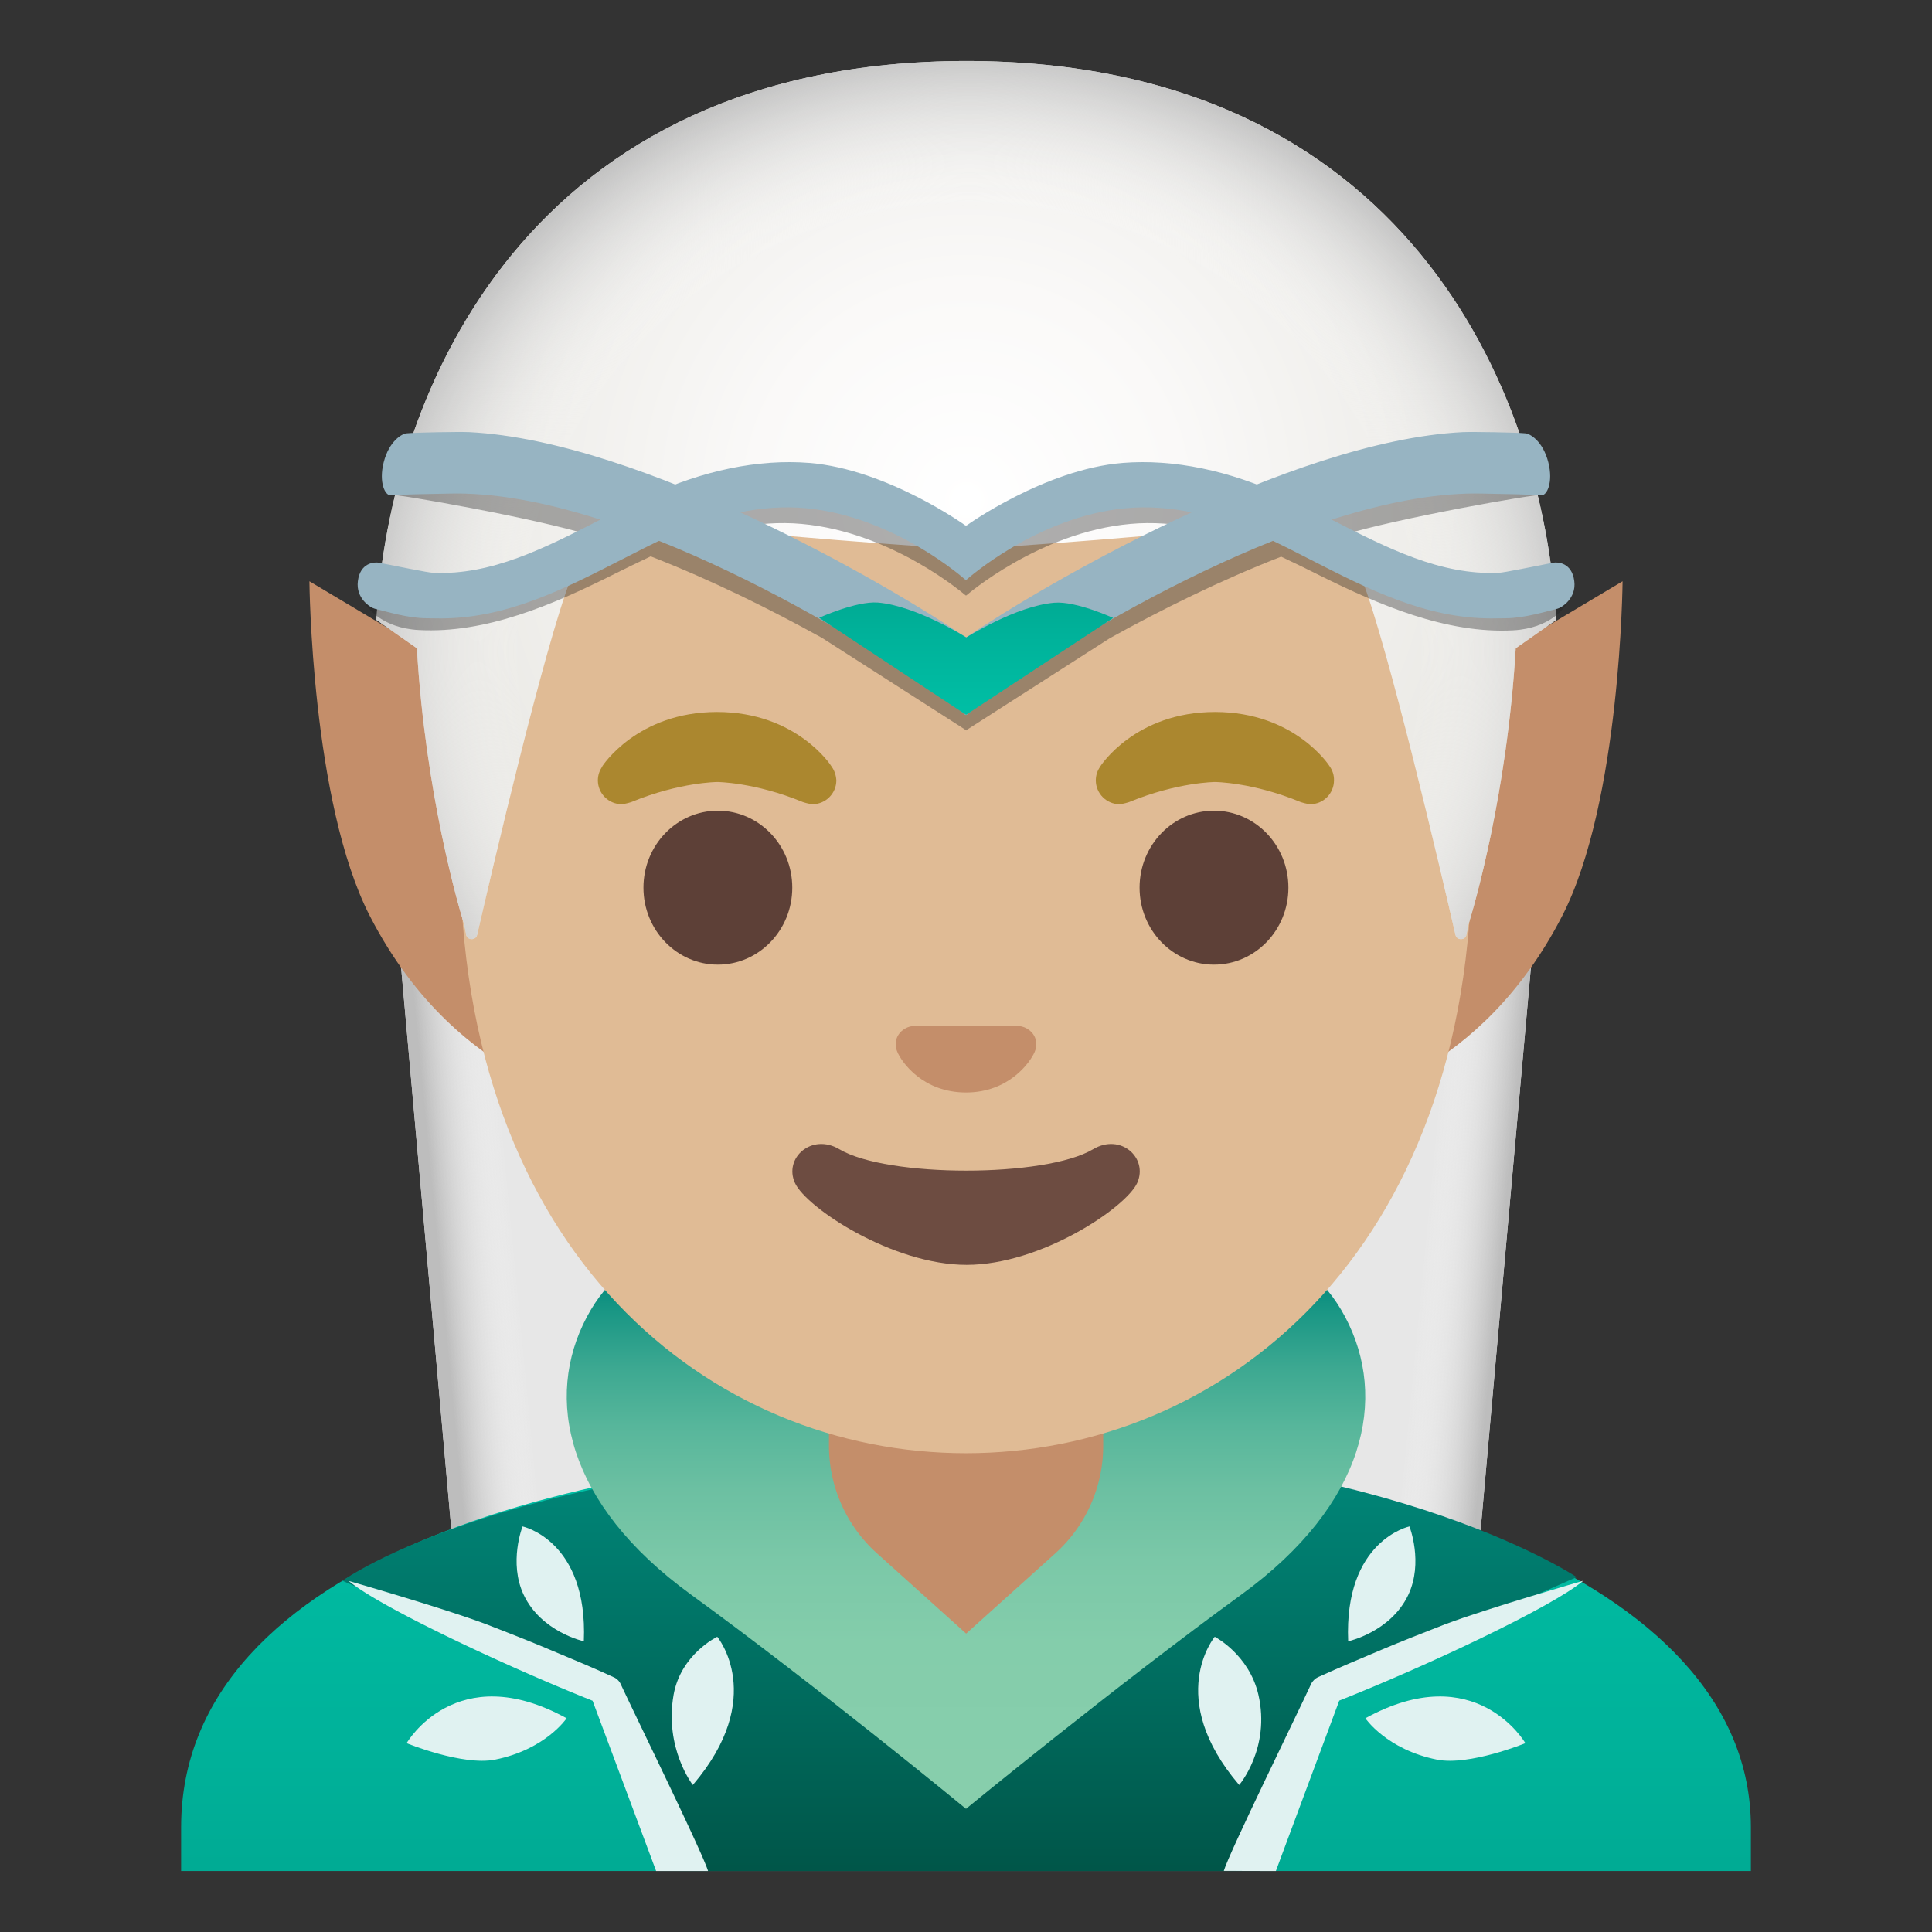 <?xml version="1.0" encoding="utf-8"?><!-- Uploaded to: SVG Repo, www.svgrepo.com, Generator: SVG Repo Mixer Tools -->
<svg width="800px" height="800px" viewBox="0 0 128 128" xmlns="http://www.w3.org/2000/svg" xmlns:xlink="http://www.w3.org/1999/xlink" aria-hidden="true" role="img" class="iconify iconify--noto" preserveAspectRatio="xMidYMid meet">
<rect x="0" y="0" width="128" height="128" fill="#333333" stroke="none"/>
<path fill="#e7e7e7" d="M65.23 117l-34-.83l-5.81-65l39.81.84z">
</path>
<path fill="#e7e7e7" d="M62.77 117l34-.83l5.81-65l-39.81.84z">
</path>
<linearGradient id="IconifyId17ecdb2904d178eab10949" gradientUnits="userSpaceOnUse" x1="62.622" y1="49.75" x2="99.374" y2="46.206" gradientTransform="matrix(1 0 0 -1 0 130)">
<stop offset=".861" stop-color="#ffffff" stop-opacity="0">
</stop>
<stop offset="1" stop-color="#bdbdbd">
</stop>
</linearGradient>
<path fill="url(#IconifyId17ecdb2904d178eab10949)" d="M62.77 115.11l34.17-.83l5.81-65l-39.98.83z">
</path>
<linearGradient id="IconifyId17ecdb2904d178eab10950" gradientUnits="userSpaceOnUse" x1="-82.791" y1="49.75" x2="-46.53" y2="46.253" gradientTransform="rotate(180 -8.706 65)">
<stop offset=".861" stop-color="#ffffff" stop-opacity="0">
</stop>
<stop offset="1" stop-color="#bdbdbd">
</stop>
</linearGradient>
<path fill="url(#IconifyId17ecdb2904d178eab10950)" d="M65.23 115.11l-34.17-.83l-5.81-65l39.98.83z">
</path>
<linearGradient id="IconifyId17ecdb2904d178eab10951" gradientUnits="userSpaceOnUse" x1="64" y1="34.319" x2="64" y2="6.396" gradientTransform="matrix(1 0 0 -1 0 130)">
<stop offset="0" stop-color="#00bfa5">
</stop>
<stop offset=".705" stop-color="#00b29a">
</stop>
<stop offset="1" stop-color="#00ab94">
</stop>
</linearGradient>
<path d="M64.13 96H64c-25.49.03-52 7.28-52 25.06v2.9h104v-2.9C116 104.31 89.74 96 64.13 96z" fill="url(#IconifyId17ecdb2904d178eab10951)">
</path>
<linearGradient id="IconifyId17ecdb2904d178eab10952" gradientUnits="userSpaceOnUse" x1="63.572" y1="34.319" x2="63.572" y2="1.201" gradientTransform="matrix(1 0 0 -1 0 130)">
<stop offset="0" stop-color="#00897b">
</stop>
<stop offset="1" stop-color="#004d40">
</stop>
</linearGradient>
<path d="M44.98 123.96h36.88l7.82-13l14.78-6.47S91.03 95.45 64 96c-30.16.6-41.31 8.73-41.31 8.73l16.64 7.28l5.65 11.95z" fill="url(#IconifyId17ecdb2904d178eab10952)">
</path>
<linearGradient id="IconifyId17ecdb2904d178eab10953" gradientUnits="userSpaceOnUse" x1="63.998" y1="10.319" x2="63.998" y2="45.482" gradientTransform="matrix(1 0 0 -1 0 130)">
<stop offset=".069" stop-color="#87ceac">
</stop>
<stop offset=".306" stop-color="#84cdab">
</stop>
<stop offset=".462" stop-color="#7bc8a8">
</stop>
<stop offset=".596" stop-color="#6cc0a2">
</stop>
<stop offset=".716" stop-color="#57b69b">
</stop>
<stop offset=".828" stop-color="#3ca891">
</stop>
<stop offset=".931" stop-color="#1a9785">
</stop>
<stop offset="1" stop-color="#00897b">
</stop>
</linearGradient>
<path d="M89.12 87.25c-5.48-10.35-21-1.62-21-1.62L64 83.71l-4.12 1.92s-15.52-8.72-21 1.62c-2.85 5.37-1.38 12.38 6.88 18.38S64 119.84 64 119.84s10-8.2 18.25-14.2s9.72-13.02 6.87-18.39z" fill="url(#IconifyId17ecdb2904d178eab10953)">
</path>
<g fill="#e0f2f1">
<path d="M43.47 123.96h3.44c-.36-1.21-4.86-10.38-5.78-12.37a.936.936 0 0 0-.47-.47l-.03-.01c-1.37-.64-2.77-1.21-4.17-1.8c-1.39-.59-2.81-1.14-4.22-1.69c-2.83-1.07-9.14-2.88-9.14-2.88c2.03 1.71 10.38 5.64 16.16 7.94l4.21 11.28z">
</path>
<path d="M37.54 113.84c-7.33-4.03-10.6 1.65-10.6 1.65s3.71 1.52 5.86 1.09c3.35-.67 4.74-2.74 4.74-2.74z">
</path>
<path d="M45.9 118.26c4.96-5.8 1.62-9.82 1.62-9.82s-2.4 1.14-2.89 3.83c-.63 3.55 1.27 5.99 1.27 5.99z">
</path>
<path d="M38.68 108.74c.28-6.69-4.06-7.61-4.06-7.61s-.94 2.39.08 4.54c1.17 2.46 3.98 3.07 3.98 3.07z">
</path>
</g>
<g fill="#e0f2f1">
<path d="M84.53 123.96l4.2-11.29c5.78-2.29 14.14-6.22 16.16-7.94c0 0-6.3 1.81-9.14 2.88c-1.41.55-2.82 1.1-4.22 1.69c-1.39.59-2.79 1.17-4.17 1.8l-.03.01c-.21.1-.38.27-.47.47c-.92 1.99-5.42 11.16-5.78 12.37l3.45.01z">
</path>
<path d="M90.46 113.84c7.32-4.03 10.6 1.65 10.6 1.65s-3.71 1.52-5.86 1.09c-3.34-.67-4.74-2.74-4.74-2.74z">
</path>
<path d="M82.1 118.26c-4.96-5.8-1.62-9.82-1.62-9.82s2.27 1.17 2.89 3.83c.82 3.55-1.27 5.99-1.27 5.99z">
</path>
<path d="M89.32 108.74c-.28-6.69 4.06-7.61 4.06-7.61s.94 2.39-.08 4.54c-1.17 2.46-3.98 3.07-3.98 3.07z">
</path>
</g>
<path d="M87.5 50.44h-47l-20-11.93s.12 14.62 4 22.17c6 11.67 16 12.59 16 12.59h47.25l.01-.03c1.61-.24 10.31-2 15.74-12.56c3.88-7.55 4-22.17 4-22.17l-20 11.93z" fill="#c48e6a">
</path>
<path d="M64 90.08h-9.08v5.69c0 2.73 1.16 5.33 3.19 7.15l5.9 5.31l5.9-5.31a9.592 9.592 0 0 0 3.18-7.15v-5.69H64z" fill="#c48e6a">
</path>
<g>
<path d="M64 11.07c-17.4 0-33.52 18.61-33.52 45.4c0 26.64 16.61 39.81 33.52 39.81S97.52 83.1 97.52 56.47c0-26.79-16.12-45.4-33.52-45.4z" fill="#e0bb95">
</path>
</g>
<radialGradient id="IconifyId17ecdb2904d178eab10954" cx="64.034" cy="33.127" r="34.456" gradientUnits="userSpaceOnUse">
<stop offset="0" stop-color="#ffffff">
</stop>
<stop offset=".413" stop-color="#faf9f8">
</stop>
<stop offset=".995" stop-color="#ebeae6">
</stop>
<stop offset=".995" stop-color="#ebeae6">
</stop>
</radialGradient>
<path d="M64.03 4.04C35.14 4.06 25.8 25.7 24.94 41.07l2.68 1.88c.57 9.71 2.79 17.2 3.14 18.33l.14.71c.13.33.63.3.71-.05c.98-4.26 4.45-19.06 6.2-23.57c1.04-2.67 3.9-4.22 6.79-3.71c4.24.74 18.06 1.65 19.42 1.74c1.36-.09 15.18-1 19.42-1.74c2.9-.51 5.76 1.04 6.79 3.71c1.75 4.51 5.22 19.31 6.2 23.57c.08.35.58.38.71.05l.14-.71c.35-1.13 2.57-8.62 3.14-18.33l2.68-1.88C102.26 25.7 92.92 4.06 64.03 4.04z" fill="url(#IconifyId17ecdb2904d178eab10954)">
</path>
<radialGradient id="IconifyId17ecdb2904d178eab10955" cx="64.223" cy="43.148" r="41.001" gradientTransform="matrix(1 0 0 .986 0 .602)" gradientUnits="userSpaceOnUse">
<stop offset=".724" stop-color="#ffffff" stop-opacity="0">
</stop>
<stop offset="1" stop-color="#bdbdbd">
</stop>
</radialGradient>
<path d="M64.03 4.04C35.14 4.06 25.8 25.7 24.94 41.07l2.68 1.88c.57 9.71 2.79 17.2 3.14 18.33l.14.71c.13.33.63.3.71-.05c.98-4.26 4.45-19.06 6.2-23.57c1.04-2.67 3.9-4.22 6.79-3.71c4.24.74 18.06 1.65 19.42 1.74c1.36-.09 15.18-1 19.42-1.74c2.9-.51 5.76 1.04 6.79 3.71c1.75 4.51 5.22 19.31 6.2 23.57c.08.35.58.38.71.05l.14-.71c.35-1.13 2.57-8.62 3.14-18.33l2.68-1.88C102.26 25.7 92.92 4.06 64.03 4.04z" fill="url(#IconifyId17ecdb2904d178eab10955)">
</path>
<g>
<g fill="#212121">
<path d="M64 48.4z">
</path>
<path d="M103.67 38.38c-1.13.21-2.98.59-3.39.61c-3.97.17-7.59-1.63-11.39-3.52c3.59-1.12 12.87-2.76 13.38-2.7c.4.05.12-2.99-.15-3.02c-.6-.06-3.65-.11-4.29-.08c-4.27.21-9.22 1.61-14.04 3.47c-3.1-1.15-6.22-1.66-9.13-1.43c-5.32.41-10.65 4.15-10.65 4.15v-.01s-.01 0-.01.01c0 0-.01 0-.01-.01v.01h-.01s-5.33-3.73-10.65-4.15c-2.91-.23-6.03.29-9.13 1.43c-4.82-1.86-9.77-3.26-14.04-3.48c-.64-.03-3.69.02-4.29.08c-.28.03-.56 3.07-.15 3.02c.51-.06 9.79 1.58 13.38 2.7c-3.8 1.89-7.42 3.69-11.39 3.52c-.41-.02-2.26-.4-3.39-.61c-.32-.06-.23 1.79.05 1.85c0 0 .91 1.38 3.36 1.52c4.46.25 8.94-1.7 12.79-3.62c.86-.43 1.72-.85 2.59-1.26c4.01 1.56 7.94 3.51 11.35 5.4l9.44 6.05l.09.07l.01-.01v.04v-.01l.09-.07l9.44-6.05c3.41-1.89 7.34-3.84 11.35-5.4c.87.41 1.74.83 2.59 1.26c3.85 1.91 8.33 3.86 12.79 3.62c2.45-.14 3.36-1.52 3.36-1.52c.28-.07.37-1.92.05-1.86zm-39.5 4.79c-.09.05-.14.08-.17.1c0 0-.01 0-.01.01c0 0-.01 0-.01-.01c-.03-.01-.08-.05-.17-.1c-2.68-1.77-8.54-5.21-15.19-8.18c1.54-.3 3.04-.41 4.48-.28c6.06.54 10.88 4.74 10.88 4.74l.02-.01l.02.01s4.82-4.2 10.88-4.74c1.43-.13 2.94-.02 4.48.28c-6.67 2.97-12.53 6.4-15.21 8.18z" opacity=".36">
</path>
</g>
<path d="M64 42.22c-.01.01-.01.01-.02.01c-4.81-3.31-21.4-13.02-32.89-13.6c-.62-.03-3.58.02-4.17.08c-.27.03-1.13.48-1.5 1.92c-.34 1.34.1 2.24.49 2.19c.5-.06 2.79-.1 3.89-.12c11.11-.26 27.13 9.44 33 13.7l1.17.97l.03-.02v-5.13z" fill="#97b4c2">
</path>
<path d="M64 42.22c.01.01.01.01.02.01c4.81-3.31 21.39-13.02 32.89-13.6c.62-.03 3.58.02 4.17.08c.27.03 1.13.48 1.5 1.92c.34 1.34-.1 2.24-.49 2.19c-.5-.06-2.79-.1-3.89-.12c-11.11-.26-27.13 9.44-33 13.7l-1.17.97l-.03-.02v-5.13z" fill="#97b4c2">
</path>
<linearGradient id="IconifyId17ecdb2904d178eab10956" gradientUnits="userSpaceOnUse" x1="75.349" y1="82.637" x2="75.349" y2="90.078" gradientTransform="rotate(180 69.675 65)">
<stop offset="0" stop-color="#00bfa5">
</stop>
<stop offset=".705" stop-color="#00b29a">
</stop>
<stop offset="1" stop-color="#00ab94">
</stop>
</linearGradient>
<path d="M64 42.24c.02-.01 3.32-2.1 5.86-2.31c1.43-.12 3.89 1.01 3.89 1.01L64 47.36h.01l-9.74-6.43s2.46-1.12 3.89-1.01c2.53.21 5.83 2.29 5.86 2.31H64z" fill="url(#IconifyId17ecdb2904d178eab10956)">
</path>
<path d="M63.97 34.82s-5.18-3.73-10.35-4.15c-3.39-.27-7.08.51-10.67 2.18c-1.06.5-2.12 1.03-3.16 1.57c-3.7 1.89-7.22 3.7-11.09 3.53c-.4-.02-2.5-.46-3.59-.67c-.31-.06-1.25 0-1.4 1.22c-.15 1.16.85 1.77 1.12 1.83c.74.17 2.17.63 3.46.63c.29 0 .59.01.92.01c4.35 0 8.19-1.96 11.94-3.88c1.01-.52 2.03-1.04 3.06-1.52c3.12-1.46 6.3-2.17 9.18-1.9c5.89.54 10.57 4.74 10.57 4.74l.04-.02V34.8c-.01.01-.02.01-.03.02z" fill="#97b4c2">
</path>
<path d="M64.03 34.82s5.18-3.73 10.35-4.15c3.39-.27 7.08.51 10.67 2.18c1.07.5 2.11 1.03 3.16 1.57c3.7 1.89 7.22 3.7 11.09 3.53c.4-.02 2.5-.46 3.6-.67c.31-.06 1.25 0 1.4 1.22c.15 1.16-.86 1.77-1.12 1.83c-.74.17-2.17.63-3.46.63c-.29 0-.59.01-.93.01c-4.35 0-8.19-1.96-11.94-3.88c-1.01-.52-2.03-1.04-3.07-1.52c-3.12-1.46-6.3-2.17-9.18-1.9c-5.89.54-10.57 4.74-10.57 4.74l-.03-.02V34.8c.01.01.02.01.03.02z" fill="#97b4c2">
</path>
</g>
<g fill="#5d4037">
<ellipse cx="47.56" cy="58.81" rx="4.93" ry="5.1">
</ellipse>
<ellipse cx="80.43" cy="58.81" rx="4.93" ry="5.1">
</ellipse>
</g>
<path d="M67.86 68.06c-.11-.04-.21-.07-.32-.08h-7.08c-.11.01-.22.04-.32.08c-.64.26-.99.92-.69 1.63c.3.71 1.71 2.69 4.55 2.69s4.25-1.99 4.55-2.69c.3-.71-.05-1.37-.69-1.63z" fill="#c48e6a">
</path>
<path d="M72.42 76.14c-3.18 1.89-13.63 1.89-16.81 0c-1.83-1.09-3.7.58-2.94 2.24c.75 1.63 6.44 5.42 11.37 5.42s10.55-3.79 11.3-5.42c.75-1.66-1.09-3.33-2.92-2.24z" fill="#6d4c41">
</path>
<g fill="#ab872f">
<path d="M88.1 50.78c0-.01-2.29-3.61-7.6-3.61s-7.6 3.6-7.6 3.6v.01c-.19.26-.3.58-.3.92c0 .87.71 1.58 1.57 1.58c.18 0 .62-.13.66-.15c3.18-1.31 5.67-1.32 5.67-1.32s2.47.01 5.65 1.32c.04.02.48.15.66.15c.87 0 1.57-.71 1.57-1.58c.01-.35-.1-.66-.28-.92z">
</path>
<path d="M55.09 50.78c.01-.01-2.29-3.61-7.59-3.61s-7.6 3.6-7.6 3.6l.01.01c-.19.26-.3.58-.3.92c0 .87.71 1.58 1.58 1.58c.18 0 .62-.13.66-.15c3.18-1.31 5.67-1.32 5.67-1.32s2.47.01 5.65 1.32c.04.02.48.15.66.15c.87 0 1.58-.71 1.58-1.58c-.02-.35-.13-.66-.32-.92z">
</path>
</g>
</svg>
